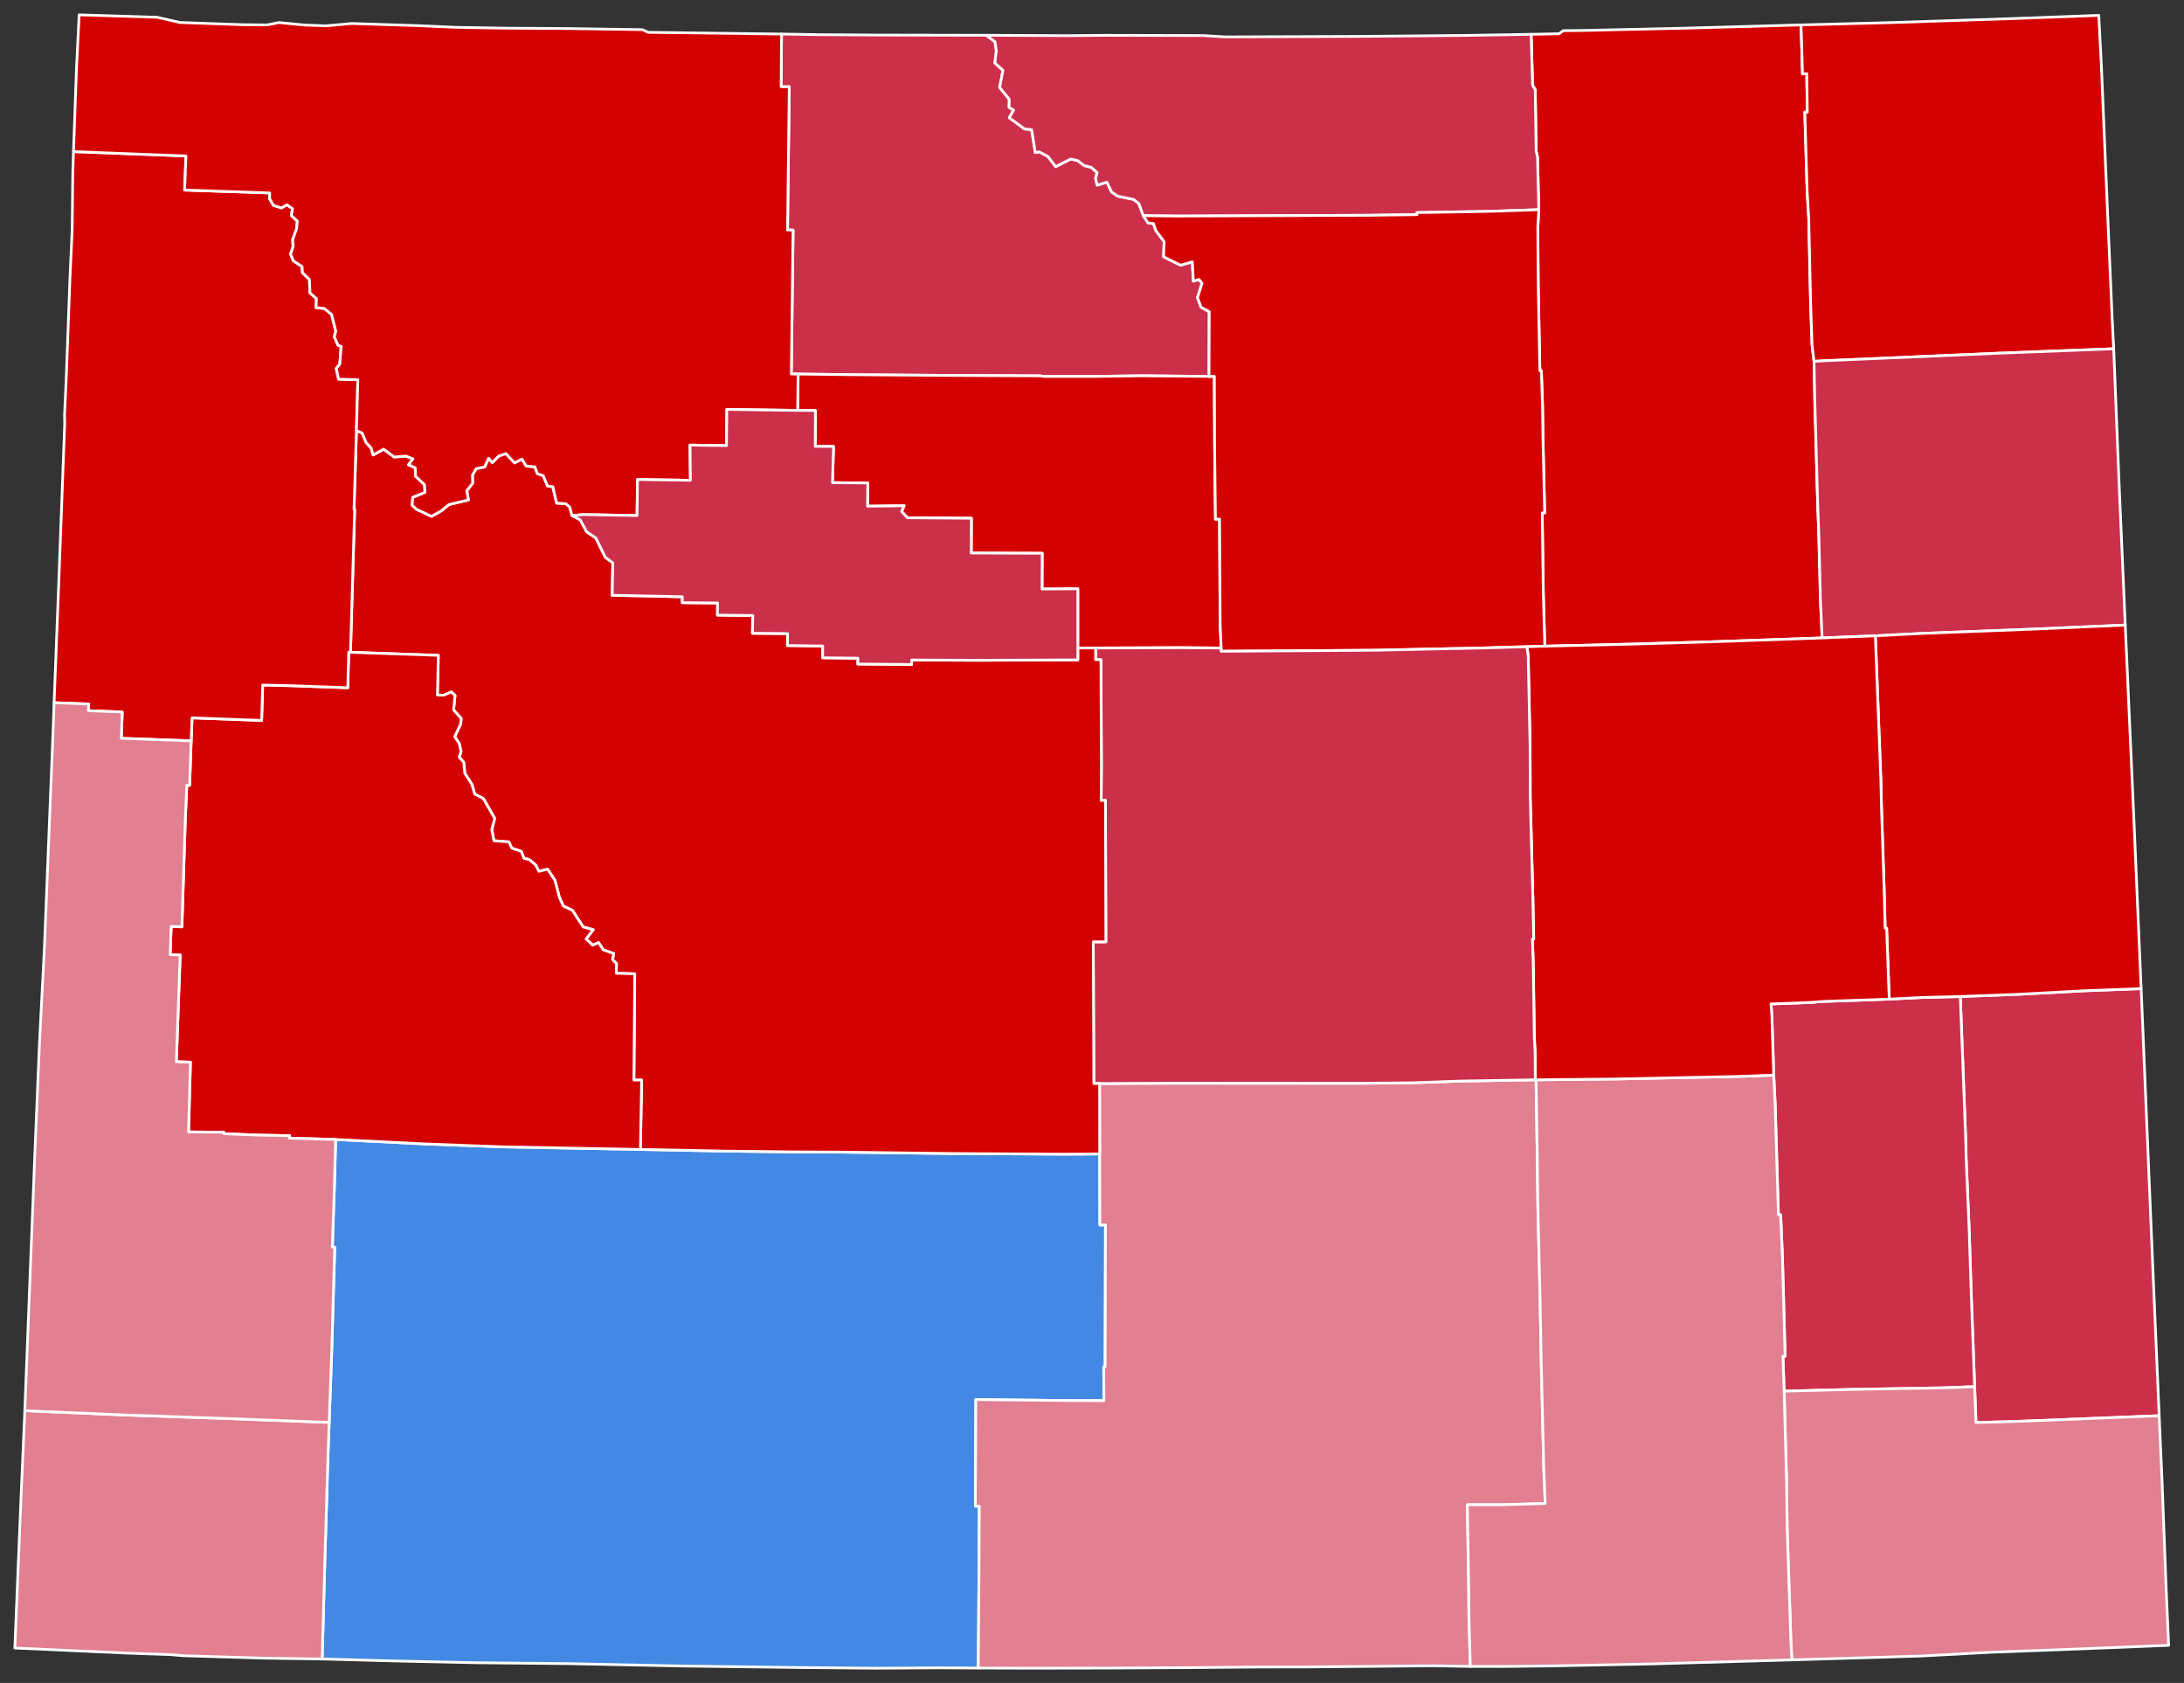 <?xml version="1.0" encoding="UTF-8" standalone="no"?>
<svg
   version="1.2"
   width="810"
   height="624"
   viewBox="0 0 810 624"
   stroke-linecap="round"
   stroke-linejoin="round"
   id="svg2166"
   sodipodi:docname="Wyoming_Presidential_Election_Results_1952.svg"
   inkscape:version="1.3.2 (091e20e, 2023-11-25, custom)"
   xmlns:inkscape="http://www.inkscape.org/namespaces/inkscape"
   xmlns:sodipodi="http://sodipodi.sourceforge.net/DTD/sodipodi-0.dtd"
   xmlns="http://www.w3.org/2000/svg"
   xmlns:svg="http://www.w3.org/2000/svg"
   xmlns:rdf="http://www.w3.org/1999/02/22-rdf-syntax-ns#"
   xmlns:cc="http://creativecommons.org/ns#"
   xmlns:dc="http://purl.org/dc/elements/1.1/">
  <rect x="0" y="0" width="810" height="624" fill="#333333" stroke="none"/>
  <defs
     id="defs2170" />
  <sodipodi:namedview
     pagecolor="#ffffff"
     bordercolor="#666666"
     borderopacity="1"
     objecttolerance="10"
     gridtolerance="10"
     guidetolerance="10"
     inkscape:pageopacity="0"
     inkscape:pageshadow="2"
     inkscape:window-width="1920"
     inkscape:window-height="1017"
     id="namedview2168"
     showgrid="false"
     inkscape:zoom="0.81454784"
     inkscape:cx="406.97425"
     inkscape:cy="312.44328"
     inkscape:window-x="-8"
     inkscape:window-y="-8"
     inkscape:window-maximized="1"
     inkscape:current-layer="svg2166"
     inkscape:showpageshadow="2"
     inkscape:pagecheckerboard="0"
     inkscape:deskcolor="#d1d1d1" />
  <g
     id="Wyoming_1931-1955"
     transform="matrix(1.001,0,0,1.005,4.499,4.495)"
     style="fill:#808080;fill-opacity:1;stroke:#ffffff;stroke-opacity:1;stroke-width:0.997;stroke-dasharray:none"
     inkscape:label="Wyoming 1931-1955">
    <path
       d="m 360.96,8.54 3.21,2.4 0.49,3.34 -0.54,4.5 3,2.68 -1.22,6.34 3.55,4.33 -0.05,3.02 1.68,0.98 -1.63,2.81 5.63,4.15 2.65,0.27 1.37,8.47 1.44,-0.3 3.24,1.73 2.87,3.73 5.54,-2.8 2.58,0.57 2.37,1.82 2.67,0.68 2.21,1.94 -0.59,2.18 0.61,2.46 3.59,-1.12 1.73,3.62 2.3,1.56 5.82,1.19 1.97,1.51 1.68,4.5 1.72,2.66 2.04,0.24 0.84,2.54 3.1,4.13 -0.2,5.59 6.28,3.1 4.36,-1.22 0.38,7.11 2.12,-0.64 1.09,1.47 -1.67,5.24 1.34,3.55 3,1.67 -0.07,23.86 -24.82,-0.24 -17.95,0.24 h -18.62 l -1,-0.21 -37.16,-0.18 -33.73,-0.25 -18.97,-0.23 -2.52,-0.03 0.66,-53.09 -2.06,-0.04 0.65,-52.82 -3.02,-0.04 0.15,-19.42 13.07,0.22 24.37,0.16 z"
       id="Big_Horn"
       style="fill:#cc2f4a;fill-opacity:1;stroke:#ffffff;stroke-opacity:1;stroke-width:0.997;stroke-dasharray:none"
       inkscape:label="Big Horn" />
    <path
       d="m 443.46,134.4 1.98,-0.02 0.09,24.97 0.31,27.72 1.52,-0.03 0.23,39.21 0.37,8.35 -15.34,-0.12 -31.17,0.11 h -6.61 v -21.84 l -13.25,0.09 0.06,-13.19 -26.29,-0.09 0.06,-12.84 -23.68,-0.17 -2.19,-2.31 0.95,-2.12 -13.57,0.15 0.11,-8.54 -13.1,-0.13 0.41,-13.36 -6.79,-0.04 0.05,-13.24 -6.57,-0.02 0.17,-13.41 18.97,0.23 33.73,0.25 37.16,0.18 1,0.21 h 18.62 l 17.95,-0.24 z"
       id="Washakie"
       style="fill:#d40000;fill-opacity:1;stroke:#ffffff;stroke-opacity:1;stroke-width:0.997;stroke-dasharray:none"
       inkscape:label="Washakie" />
    <path
       d="m 662.81,4.72 0.54,18.06 1.58,-0.06 0.19,14.24 -0.92,-0.07 0.88,29.59 0.58,9.45 0.67,30.64 0.55,16.2 0.74,6.07 0.26,13.52 1.09,39.08 0.44,11.78 0.58,23.58 0.64,14.09 -39.59,1.37 -31.84,0.93 -31.34,0.73 -0.54,-19.57 -0.41,-29.6 0.91,-0.03 -0.62,-26.87 -0.17,-12.59 -0.44,-12.97 -0.55,0.01 -0.6,-30.92 -0.18,-22 0.39,-6.49 -0.48,-19.46 -0.5,-2.09 -0.35,-22.71 -0.98,-1.65 -0.53,-18.79 10.33,-0.21 1.56,-1.14 6.99,-0.06 38.64,-0.87 z"
       id="Campbell"
       style="fill:#d40000;fill-opacity:1;stroke:#ffffff;stroke-opacity:1;stroke-width:0.997;stroke-dasharray:none"
       inkscape:label="Campbell" />
    <path
       d="m 232.79,419.6 32.19,0.62 25.76,0.29 16.79,0.08 41.96,0.53 40.44,0.22 13.02,-0.07 0.07,26.18 2.08,-0.01 -0.13,52.32 -0.52,0.01 0.06,12.51 -12.93,-0.04 -34.52,-0.35 -0.17,39.31 1.45,0.01 -0.11,25.38 -0.27,34.34 -14.62,-0.07 -23.3,0.14 -28.53,-0.26 -43.77,-0.57 -41.83,-0.87 -33.39,-0.32 -30.09,-0.64 -27.56,-0.75 1.03,-37.46 1.15,-38.47 0.42,-11.36 0.93,-25.97 1.13,-38.68 -0.89,-0.04 0.76,-22.31 0.47,-17.38 33.87,1.68 28.39,1.05 z"
       id="Sweetwater"
       style="fill:#4389e3;fill-opacity:1;stroke:#ffffff;stroke-opacity:1;stroke-width:0.997;stroke-dasharray:none"
       inkscape:label="Sweetwater" />
    <path
       d="m 564.35,393.91 h 0.27 l 0.45,27.5 0.21,18.43 0.85,35.49 0.41,22.59 0.95,39.25 0.54,13.05 -15.84,0.47 h -13.02 l 0.52,31.8 0.06,9.16 0.52,18.68 -13.52,-0.24 -47.73,0.44 -16.59,0.02 -27.17,0.24 -29.61,0.15 -28.53,0.05 -19.16,-0.06 0.27,-34.34 0.11,-25.38 -1.45,-0.01 0.17,-39.31 34.52,0.35 12.93,0.04 -0.06,-12.51 0.52,-0.01 0.13,-52.32 -2.08,0.01 -0.07,-26.18 -0.04,-25.99 26.26,-0.12 70.6,0.02 19.05,-0.17 18.05,-0.64 z"
       id="Carbon"
       style="fill:#e27f90;fill-opacity:1;stroke:#ffffff;stroke-opacity:1;stroke-width:0.997;stroke-dasharray:none"
       inkscape:label="Carbon" />
    <path
       d="m 778.65,124.2 -43.29,1.67 -63.91,2.75 -3.83,0.22 -0.74,-6.07 -0.55,-16.2 -0.67,-30.64 -0.58,-9.45 -0.88,-29.59 0.92,0.07 -0.19,-14.24 -1.58,0.06 -0.54,-18.06 33.86,-0.88 43.41,-1.42 33.04,-1.22 0.96,18.43 2.2,52.13 1.83,41.97 z"
       id="Crook"
       style="fill:#d40000;fill-opacity:1;stroke:#ffffff;stroke-opacity:1;stroke-width:0.997;stroke-dasharray:none"
       inkscape:label="Crook" />
    <path
       d="m 778.65,124.2 1.97,49.21 2.31,52.73 -34.35,1.51 -40.04,1.53 -18.2,0.92 -19.71,0.79 -0.64,-14.09 -0.58,-23.58 -0.44,-11.78 -1.09,-39.08 -0.26,-13.52 3.83,-0.22 63.91,-2.75 z"
       id="Weston"
       style="fill:#cc2f4a;fill-opacity:1;stroke:#ffffff;stroke-opacity:1;stroke-width:0.997;stroke-dasharray:none"
       inkscape:label="Weston" />
    <path
       d="m 788.82,360.27 4.4,104.81 2.28,52.76 -50.32,2.01 -17.56,0.51 -0.5,-13.25 -1.23,-33.4 -0.79,-24.46 -1.15,-26.98 -0.06,-4.36 -2.08,-54.73 20.46,-0.77 25.52,-1.35 z"
       id="Goshen"
       style="fill:#cc2f4a;fill-opacity:1;stroke:#ffffff;stroke-opacity:1;stroke-width:0.997;stroke-dasharray:none"
       inkscape:label="Goshen" />
    <path
       d="m 721.81,363.18 2.08,54.73 0.06,4.36 1.15,26.98 0.79,24.46 1.23,33.4 -10.97,0.43 -34.51,0.59 -25.1,0.65 -0.44,-12.85 0.81,-0.02 -1.01,-36.75 -0.65,-15.45 -0.83,0.01 -1.22,-40.97 -0.51,-10.58 -0.7,-22 -0.32,-4.25 14.52,-0.55 5.14,-0.39 24.15,-0.84 11.94,-0.6 z"
       id="Platte"
       style="fill:#cc2f4a;fill-opacity:1;stroke:#ffffff;stroke-opacity:1;stroke-width:0.997;stroke-dasharray:none"
       inkscape:label="Platte" />
    <path
       d="m 727.12,507.11 0.5,13.25 17.56,-0.51 50.32,-2.01 1.04,23.57 1.44,37.69 1.02,23.45 -34.5,1.38 -30.77,1.15 -26.19,1.4 -48.13,1.44 -0.38,-7.14 -1.37,-41.53 -0.21,-17.12 -0.91,-33.35 25.1,-0.65 34.51,-0.59 z"
       id="Laramie"
       style="fill:#e27f90;fill-opacity:1;stroke:#ffffff;stroke-opacity:1;stroke-width:0.997;stroke-dasharray:none"
       inkscape:label="Laramie" />
    <path
       d="m 782.93,226.14 3.28,73.43 2.61,60.7 -21.03,0.79 -25.52,1.35 -20.46,0.77 -14.39,0.36 -11.94,0.6 -0.96,-26.18 -0.56,-0.01 -0.34,-13.66 -0.99,-30.34 -0.25,-10.57 -2.04,-53.28 18.2,-0.92 40.04,-1.53 z"
       id="Niobrara"
       style="fill:#d40000;fill-opacity:1;stroke:#ffffff;stroke-opacity:1;stroke-width:0.997;stroke-dasharray:none"
       inkscape:label="Niobrara" />
    <path
       d="m 117.47,520.3 -0.42,11.36 -1.15,38.47 -1.03,37.46 -21.62,-0.32 -29.99,-0.89 -4.45,-0.4 L 42.79,605.43 1,603.54 3.26,548.89 4.7,515.98 l 37.59,1.6 38.14,1.32 z"
       id="Uinta"
       style="fill:#e27f90;fill-opacity:1;stroke:#ffffff;stroke-opacity:1;stroke-width:0.997;stroke-dasharray:none"
       inkscape:label="Uinta" />
    <path
       d="m 652.69,392.17 0.51,10.58 1.22,40.97 0.83,-0.01 0.65,15.45 1.01,36.75 -0.81,0.02 0.44,12.85 0.91,33.35 0.21,17.12 1.37,41.53 0.38,7.14 -51.72,1.48 -37.75,0.75 -17.85,0.2 -11.82,-0.02 -0.52,-18.68 -0.06,-9.16 -0.52,-31.8 h 13.02 l 15.84,-0.47 -0.54,-13.05 -0.95,-39.25 -0.41,-22.59 -0.85,-35.49 -0.21,-18.43 -0.45,-27.5 28.93,-0.29 45.42,-0.94 z"
       id="Albany"
       style="fill:#e27f90;fill-opacity:1;stroke:#ffffff;stroke-opacity:1;stroke-width:0.997;stroke-dasharray:none"
       inkscape:label="Albany" />
    <path
       d="m 562.81,8.19 0.53,18.79 0.98,1.65 0.35,22.71 0.5,2.09 0.48,19.46 -18.26,0.61 -26.9,0.47 0.01,0.75 -17.43,0.23 -71.12,0.29 -12.82,-0.14 -1.68,-4.5 -1.97,-1.51 -5.82,-1.19 -2.3,-1.56 -1.73,-3.62 -3.59,1.12 -0.61,-2.46 0.59,-2.18 -2.21,-1.94 -2.67,-0.68 -2.37,-1.82 -2.58,-0.57 -5.54,2.8 -2.87,-3.73 -3.24,-1.73 -1.44,0.3 -1.37,-8.47 -2.65,-0.27 -5.63,-4.15 1.63,-2.81 -1.68,-0.98 0.05,-3.02 -3.55,-4.33 1.22,-6.34 -3,-2.68 0.54,-4.5 -0.49,-3.34 -3.21,-2.4 30.38,0.15 13.66,-0.13 36.18,0.08 8.22,0.5 49.14,-0.18 40.12,-0.37 z"
       id="Sheridan"
       style="fill:#cc2f4a;fill-opacity:1;stroke:#ffffff;stroke-opacity:1;stroke-width:0.997;stroke-dasharray:none"
       inkscape:label="Sheridan" />
    <path
       d="m 565.65,72.89 -0.39,6.49 0.18,22 0.6,30.92 0.55,-0.01 0.44,12.97 0.17,12.59 0.62,26.87 -0.91,0.03 0.41,29.6 0.54,19.57 -6.66,0.2 -16.36,0.47 -40.3,0.84 -56.6,0.37 0.02,-1.2 -0.37,-8.35 -0.23,-39.21 -1.52,0.03 -0.31,-27.72 -0.09,-24.97 -1.98,0.02 0.07,-23.86 -3,-1.67 -1.34,-3.55 1.67,-5.24 -1.09,-1.47 -2.12,0.64 -0.38,-7.11 -4.36,1.22 -6.28,-3.1 0.2,-5.59 -3.1,-4.13 -0.84,-2.54 -2.04,-0.24 -1.72,-2.66 12.82,0.14 71.12,-0.29 17.43,-0.23 -0.01,-0.75 26.9,-0.47 z"
       id="Johnson"
       style="fill:#d40000;fill-opacity:1;stroke:#ffffff;stroke-opacity:1;stroke-width:0.997;stroke-dasharray:none"
       inkscape:label="Johnson" />
    <path
       d="m 690.34,230.1 2.04,53.28 0.25,10.57 0.99,30.34 0.34,13.66 0.56,0.01 0.96,26.18 -24.15,0.84 -5.14,0.39 -14.52,0.55 0.32,4.25 0.7,22 -13.72,0.51 -45.42,0.94 -28.93,0.29 h -0.27 l -0.08,-10.52 -0.28,-4.91 -0.4,-27.51 -0.32,-8.96 0.49,-0.04 -0.3,-14.57 -0.99,-37.93 -0.06,-18.55 -0.69,-33.51 -0.52,-3.29 6.66,-0.2 31.34,-0.73 31.84,-0.93 39.59,-1.37 z"
       id="Converse"
       style="fill:#d40000;fill-opacity:1;stroke:#ffffff;stroke-opacity:1;stroke-width:0.997;stroke-dasharray:none"
       inkscape:label="Converse" />
    <path
       d="m 447.96,234.6 -0.02,1.2 56.6,-0.37 40.3,-0.84 16.36,-0.47 0.52,3.29 0.69,33.51 0.06,18.55 0.99,37.93 0.3,14.57 -0.49,0.04 0.32,8.96 0.4,27.51 0.28,4.91 0.08,10.52 -27.48,0.46 -18.05,0.64 -19.05,0.17 -70.6,-0.02 -26.26,0.12 h -2.13 l -0.21,-52.28 4.67,0.01 -0.16,-52.2 -1.59,0.02 0.1,-12.82 -0.18,-39.09 -1.98,-0.02 0.02,-4.31 31.17,-0.11 z"
       id="Natrona"
       style="fill:#cc2f4a;fill-opacity:1;stroke:#ffffff;stroke-opacity:1;stroke-width:0.997;stroke-dasharray:none"
       inkscape:label="Natrona" />
    <path
       d="m 207.45,185.71 3.02,1.6 2.4,4.4 3.42,2.32 3.52,7.13 2.75,2.02 -0.24,11.97 25.98,0.54 v 2.18 l 13.09,0.12 -0.07,4.47 13.1,0.15 -0.13,6.55 13.03,0.12 -0.05,4.41 13.07,0.16 -0.04,4.35 13.07,0.15 -0.03,2.16 19.93,0.17 0.01,-1.66 24.37,0.11 37.19,-0.15 v -4.39 h 6.61 l -0.02,4.31 1.98,0.02 0.18,39.09 -0.1,12.82 1.59,-0.02 0.16,52.2 -4.67,-0.01 0.21,52.28 h 2.13 l 0.04,25.99 -13.02,0.07 -40.44,-0.22 -41.96,-0.53 -16.79,-0.08 -25.76,-0.29 -32.19,-0.62 0.44,-25.59 -2.86,-0.03 0.31,-39.16 -6.84,-0.23 0.07,-3.55 -1.47,-1.49 0.47,-2.21 -3.91,-1.39 -1.7,-2.67 -2.17,0.97 -2.48,-2.29 2.64,-3.43 -3.73,-1.03 -4,-6.15 -3.32,-1.52 -1.47,-3.18 -1.66,-6.34 -2.71,-4.1 -3.21,0.79 -1.25,-2.35 -2.29,-1.96 -2.02,-0.5 -0.99,-2.56 -3.5,-1.18 -1.1,-2.31 -5.53,-0.43 -0.8,-4.1 1.08,-4.15 -4.22,-7.34 -3.17,-1.61 -1.05,-3.59 -2.63,-4.1 -0.38,-4.06 -1.73,-1.9 0.71,-2.01 -0.66,-3.01 -1.69,-2.52 2.22,-4.71 0.19,-2.01 -2.82,-3.17 0.54,-5.34 -1.4,-1.25 -2.77,1.16 -2.36,-0.04 0.34,-14.65 -32.55,-1.13 1.55,-52.64 -0.24,-0.03 0.9,-29.13 2.12,0.9 1.49,3.53 1.83,2 0.76,2.56 3.87,-2.15 3.93,2.9 4.38,-0.33 2.56,1.03 -1.62,2.18 2.47,1.1 0.11,3.14 3.32,3.06 0.18,2.91 -4.52,1.84 -0.23,2.88 1.66,1.51 5.51,2.57 3.62,-2.02 2.84,-2.32 7.22,-1.71 -0.63,-3.39 2.19,-2.76 -0.07,-3.07 1.42,-2.32 3.08,-0.64 1.48,-3.19 1.38,1.62 2.32,-2.42 2.7,-0.92 3.22,3.43 2.72,-1.41 1.58,2.54 3.26,0.34 0.87,2.49 2.21,0.77 1.55,3.78 1.99,0.28 1.39,6.05 3.41,0.22 1.43,1.2 z"
       id="Fremont"
       style="fill:#d40000;fill-opacity:1;stroke:#ffffff;stroke-opacity:1;stroke-width:0.997;stroke-dasharray:none"
       inkscape:label="Fremont" />
    <path
       d="m 125.36,236.18 32.55,1.13 -0.34,14.65 2.36,0.04 2.77,-1.16 1.4,1.25 -0.54,5.34 2.82,3.17 -0.19,2.01 -2.22,4.71 1.69,2.52 0.66,3.01 -0.71,2.01 1.73,1.9 0.38,4.06 2.63,4.1 1.05,3.59 3.17,1.61 4.22,7.34 -1.08,4.15 0.8,4.1 5.53,0.43 1.1,2.31 3.5,1.18 0.99,2.56 2.02,0.5 2.29,1.96 1.25,2.35 3.21,-0.79 2.71,4.1 1.66,6.34 1.47,3.18 3.32,1.52 4,6.15 3.73,1.03 -2.64,3.43 2.48,2.29 2.17,-0.97 1.7,2.67 3.91,1.39 -0.47,2.21 1.47,1.49 -0.07,3.55 6.84,0.23 -0.31,39.16 2.86,0.03 -0.44,25.59 -50.66,-0.95 -28.39,-1.05 -33.87,-1.68 -17.13,-0.51 0.08,-0.88 -11.9,-0.23 -12.52,-0.5 0.03,-0.57 -13.07,-0.08 0.71,-25.75 -5.22,-0.17 1.41,-39.38 -3.7,-0.14 0.37,-10.39 3.97,0.14 1.25,-39.28 0.57,-12.93 1.04,0.01 0.57,-16.4 0.34,-8.49 25.77,0.95 0.4,-13.06 10.27,0.24 21.24,0.76 0.36,-13.1 z"
       id="Sublette"
       style="fill:#d40000;fill-opacity:1;stroke:#ffffff;stroke-opacity:1;stroke-width:0.997;stroke-dasharray:none"
       inkscape:label="Sublette" />
    <path
       d="m 127.57,154.38 -0.9,29.13 0.24,0.03 -1.55,52.64 -0.65,-0.02 -0.36,13.1 -21.24,-0.76 -10.27,-0.24 -0.4,13.06 -25.77,-0.95 -0.34,8.49 -25.9,-0.94 0.37,-9.69 -12.55,-0.49 0.13,-2.47 -12.83,-0.48 1.78,-45.74 2.15,-57.24 -0.06,-3.04 0.65,-14.26 1.34,-35.96 0.84,-18.35 0.23,-21.23 0.26,-7.51 41.65,1.61 -0.47,12.58 31.5,1.06 v 2.19 l 1.42,2.4 2.93,0.92 2.05,-1.16 2.07,1.48 -0.45,2.49 2.23,2.07 -0.27,2.86 -1.46,3.96 0.17,2.57 -0.95,2.82 1.05,2.45 3.21,2.1 0.13,2.26 2.61,2.5 0.19,4.95 2.4,2.13 -0.13,3.31 3.04,0.33 2.69,2.15 1.58,6.25 -0.57,1.96 1.4,3.18 1.16,0.44 -0.53,6.62 -1.3,1.51 0.87,3.96 7.14,0.21 z"
       id="Teton"
       style="fill:#d40000;fill-opacity:1;stroke:#ffffff;stroke-opacity:1;stroke-width:0.997;stroke-dasharray:none"
       inkscape:label="Teton" />
    <path
       d="m 66.33,268.86 -0.57,16.4 -1.04,-0.01 -0.57,12.93 -1.25,39.28 -3.97,-0.14 -0.37,10.39 3.7,0.14 -1.41,39.38 5.22,0.17 -0.71,25.75 13.07,0.08 -0.03,0.57 12.52,0.5 11.9,0.23 -0.08,0.88 17.13,0.51 -0.47,17.38 -0.76,22.31 0.89,0.04 -1.13,38.68 -0.93,25.97 -37.04,-1.4 -38.14,-1.32 -37.59,-1.6 3.71,-94.5 1.68,-40.07 1.9,-36.9 3.19,-79.39 0.37,-10.33 12.83,0.48 -0.13,2.47 12.55,0.49 -0.37,9.69 z"
       id="Lincoln"
       style="fill:#e27f90;fill-opacity:1;stroke:#ffffff;stroke-opacity:1;stroke-width:0.997;stroke-dasharray:none"
       inkscape:label="Lincoln" />
    <path
       d="m 285.07,8.09 -0.15,19.42 3.02,0.04 -0.65,52.82 2.06,0.04 -0.66,53.09 2.52,0.03 -0.17,13.41 -26.23,-0.37 -0.13,13.35 -13.51,-0.18 0.14,12.98 -19.61,-0.29 -0.16,13.3 -19.68,-0.36 -4.41,0.34 -0.88,-3.15 -1.43,-1.2 -3.41,-0.22 -1.39,-6.05 -1.99,-0.28 -1.55,-3.78 -2.21,-0.77 -0.87,-2.49 -3.26,-0.34 -1.58,-2.54 -2.72,1.41 -3.22,-3.43 -2.7,0.92 -2.32,2.42 -1.38,-1.62 -1.48,3.19 -3.08,0.64 -1.42,2.32 0.07,3.07 -2.19,2.76 0.63,3.39 -7.22,1.71 -2.84,2.32 -3.62,2.02 -5.51,-2.57 -1.66,-1.51 0.23,-2.88 4.52,-1.84 -0.18,-2.91 -3.32,-3.06 -0.11,-3.14 -2.47,-1.1 1.62,-2.18 -2.56,-1.03 -4.38,0.33 -3.93,-2.9 -3.87,2.15 -0.76,-2.56 -1.83,-2 -1.49,-3.53 -2.12,-0.9 0.53,-18.76 -7.14,-0.21 -0.87,-3.96 1.3,-1.51 0.53,-6.62 -1.16,-0.44 -1.4,-3.18 0.57,-1.96 -1.58,-6.25 -2.69,-2.15 -3.04,-0.33 0.13,-3.31 -2.4,-2.13 -0.19,-4.95 -2.61,-2.5 -0.13,-2.26 -3.21,-2.1 -1.05,-2.45 0.95,-2.82 -0.17,-2.57 1.46,-3.96 0.27,-2.86 -2.23,-2.07 0.45,-2.49 -2.07,-1.48 -2.05,1.16 -2.93,-0.92 -1.42,-2.4 V 66.71 L 63.92,65.65 64.39,53.07 22.74,51.46 23.82,21.27 24.83,1 l 28.89,0.9 8.46,1.92 23.22,0.82 9.12,0.09 4.33,-0.88 9.27,0.9 8.16,0.32 9.59,-0.87 25.06,0.81 13.35,0.6 18.87,0.31 20.14,0.11 30.23,0.44 2.16,0.99 z"
       id="Park"
       style="fill:#d40000;fill-opacity:1;stroke:#ffffff;stroke-opacity:1;stroke-width:0.997;stroke-dasharray:none"
       inkscape:label="Park" />
    <path
       d="m 291.04,146.94 6.57,0.02 -0.05,13.24 6.79,0.04 -0.41,13.36 13.1,0.13 -0.11,8.54 13.57,-0.15 -0.95,2.12 2.19,2.31 23.68,0.17 -0.06,12.84 26.29,0.09 -0.06,13.19 13.25,-0.09 v 21.84 4.39 l -37.19,0.15 -24.37,-0.11 -0.01,1.66 -19.93,-0.17 0.03,-2.16 -13.07,-0.15 0.04,-4.35 -13.07,-0.16 0.05,-4.41 -13.03,-0.12 0.13,-6.55 -13.1,-0.15 0.07,-4.47 -13.09,-0.12 v -2.18 l -25.98,-0.54 0.24,-11.97 -2.75,-2.02 -3.52,-7.13 -3.42,-2.32 -2.4,-4.4 -3.02,-1.6 4.41,-0.34 19.68,0.36 0.16,-13.3 19.61,0.29 -0.14,-12.98 13.51,0.18 0.13,-13.35 z"
       id="Hot_Springs"
       style="fill:#cc2f4a;fill-opacity:1;stroke:#ffffff;stroke-opacity:1;stroke-width:0.997;stroke-dasharray:none"
       inkscape:label="Hot Springs" />
  </g>
</svg>
